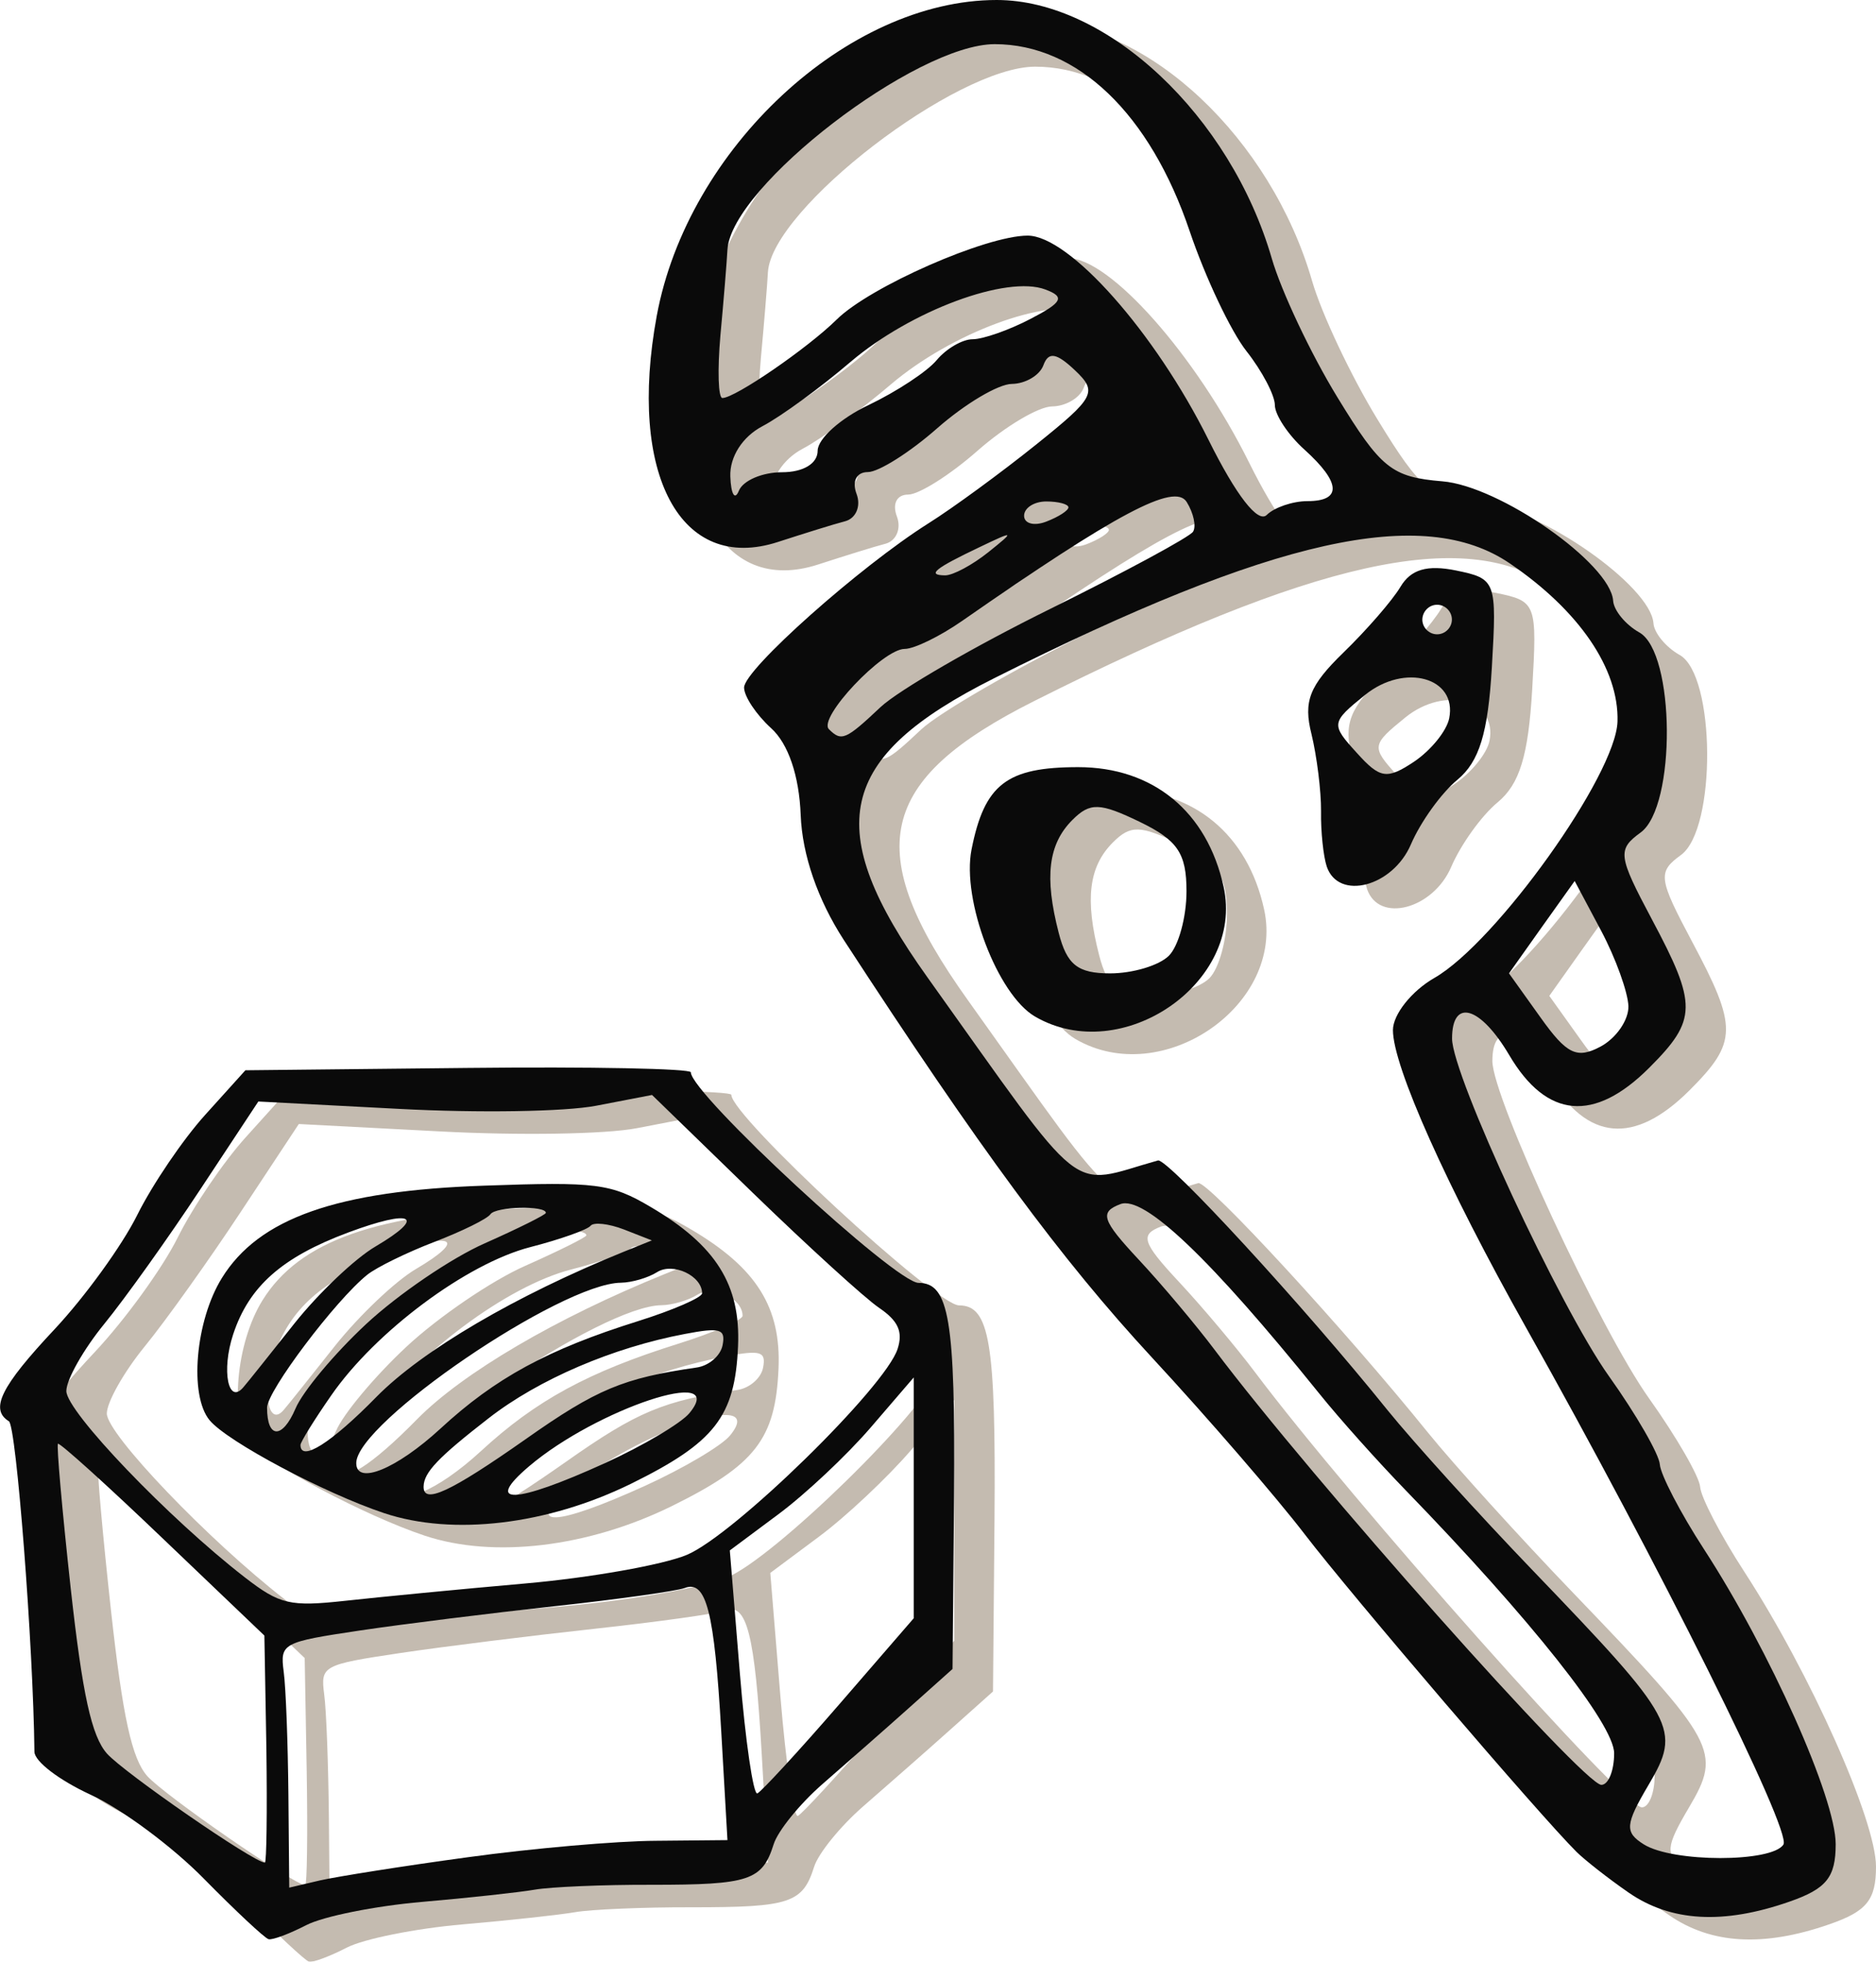 <?xml version="1.0" encoding="utf-8"?>
<!-- Generator: Adobe Illustrator 26.0.2, SVG Export Plug-In . SVG Version: 6.00 Build 0)  -->
<svg version="1.1" id="Ebene_1" xmlns="http://www.w3.org/2000/svg" xmlns:xlink="http://www.w3.org/1999/xlink" x="0px" y="0px"
	 viewBox="0 0 111.69 116.81" style="enable-background:new 0 0 111.69 116.81;" xml:space="preserve">
<style type="text/css">
	.st0{opacity:0.5;}
	.st1{fill:#8A7762;}
	.st2{fill:#0A0A0A;}
</style>
<g class="st0">
	<g>
		<path class="st1" d="M81.05,49.65c-0.02,1.21,0.14,2.69,0.34,3.29c0.7,2.05,3.93,1.2,5.01-1.32c0.57-1.33,1.81-3.06,2.77-3.85
			c1.3-1.08,1.82-2.77,2.05-6.7c0.3-5.14,0.25-5.27-2.13-5.76c-1.72-0.35-2.69-0.07-3.31,0.97c-0.48,0.81-2.01,2.57-3.39,3.91
			c-2.04,1.98-2.4,2.91-1.91,4.86C80.81,46.37,81.07,48.44,81.05,49.65z M87.97,37.35c0.48,0,0.88,0.4,0.88,0.88
			c0,0.48-0.4,0.88-0.88,0.88c-0.48,0-0.88-0.4-0.88-0.88C87.09,37.75,87.49,37.35,87.97,37.35z M83.67,42.72
			c2.36-1.91,5.49-1.04,5.01,1.39c-0.15,0.76-1.1,1.92-2.1,2.59c-1.61,1.07-2.02,1.01-3.41-0.54
			C81.64,44.47,81.65,44.36,83.67,42.72z"/>
		<path class="st1" d="M64.03,61.87c5.17,3.01,12.48-2.02,11.23-7.72c-0.98-4.48-4.2-7.13-8.66-7.13c-4.26,0-5.58,1.02-6.35,4.91
			C59.66,54.94,61.8,60.57,64.03,61.87z M66.26,50.16c1.05-1.05,1.63-1.03,4.01,0.12c2.25,1.09,2.78,1.87,2.78,4.13
			c0,1.53-0.47,3.26-1.05,3.84c-0.58,0.58-2.15,1.05-3.5,1.05c-1.93,0-2.57-0.51-3.06-2.42C64.58,53.55,64.82,51.6,66.26,50.16z"/>
		<path class="st1" d="M48.72,33.61c1.54-0.5,3.33-1.06,3.99-1.23c0.65-0.17,0.96-0.9,0.69-1.62c-0.29-0.76-0.01-1.31,0.67-1.31
			c0.64,0,2.51-1.18,4.14-2.62c1.64-1.44,3.63-2.63,4.44-2.63c0.8-0.01,1.65-0.51,1.87-1.11c0.3-0.82,0.77-0.75,1.88,0.3
			c1.36,1.29,1.19,1.61-2.31,4.42c-2.08,1.67-4.96,3.78-6.41,4.69c-4.09,2.58-10.98,8.71-10.98,9.78c0,0.53,0.73,1.62,1.61,2.42
			c1.02,0.92,1.67,2.83,1.76,5.17c0.09,2.38,1.02,5.05,2.56,7.43c8.11,12.46,12.95,19.03,18.34,24.86
			c3.35,3.62,7.45,8.37,9.11,10.54c2.78,3.63,14.03,16.78,16.19,18.92c0.51,0.5,1.9,1.59,3.1,2.42c2.51,1.73,5.62,1.91,9.55,0.54
			c2.22-0.77,2.77-1.45,2.77-3.43c0-2.74-3.9-11.49-7.84-17.56c-1.41-2.17-2.59-4.45-2.63-5.05c-0.04-0.6-1.4-2.97-3.04-5.27
			c-2.92-4.1-9.33-17.91-9.33-20.09c0-2.42,1.68-1.93,3.4,0.98c2.23,3.79,5.06,4.04,8.34,0.76c2.86-2.86,2.87-3.75,0.15-8.85
			c-2.01-3.78-2.06-4.14-0.66-5.16c2.12-1.55,2.06-10.71-0.08-11.91c-0.82-0.46-1.52-1.31-1.56-1.89
			c-0.16-2.22-6.75-6.83-10.17-7.11c-3.02-0.25-3.66-0.77-6.25-5.01c-1.59-2.6-3.34-6.32-3.9-8.25C75.67,8.24,68.33,1.34,61.75,1.34
			c-8.89,0-18.4,8.84-20.24,18.81C39.77,29.59,42.93,35.5,48.72,33.61z M63.75,20.33c-1.28,0.67-2.83,1.21-3.44,1.21
			c-0.61,0-1.57,0.56-2.14,1.24c-0.56,0.68-2.39,1.88-4.06,2.68c-1.67,0.79-3.03,2.01-3.03,2.72c0,0.76-0.85,1.28-2.12,1.28
			c-1.17,0-2.32,0.49-2.57,1.1c-0.24,0.6-0.47,0.22-0.51-0.85c-0.04-1.17,0.72-2.36,1.91-2.99c1.09-0.57,3.46-2.3,5.26-3.84
			c3.59-3.05,9.3-5.17,11.59-4.3C65.83,19.02,65.67,19.34,63.75,20.33z M64.7,31.2c0.72,0,1.32,0.16,1.32,0.35
			c0,0.19-0.59,0.57-1.32,0.85c-0.72,0.28-1.32,0.12-1.32-0.35C63.38,31.59,63.97,31.2,64.7,31.2z M60.75,33.91
			c2.07-0.99,2.1-0.97,0.49,0.32c-0.94,0.75-2.09,1.37-2.56,1.37C57.56,35.59,58.06,35.19,60.75,33.91z M51.76,44.76
			c-0.67-0.67,3.21-4.78,4.51-4.78c0.57,0,2.1-0.75,3.41-1.66c9.22-6.42,12.66-8.25,13.38-7.09c0.41,0.66,0.58,1.45,0.38,1.77
			c-0.19,0.31-4.02,2.38-8.51,4.6c-4.48,2.21-9.02,4.84-10.09,5.84C52.76,45.4,52.51,45.51,51.76,44.76z M97.75,107.62
			c-1.06,0-17.28-18.25-23.03-25.91c-1.09-1.45-3.12-3.87-4.52-5.37c-2.19-2.35-2.34-2.82-1.09-3.3c1.4-0.54,5.35,3.22,11.82,11.25
			c1.22,1.51,3.54,4.11,5.17,5.79c7.44,7.67,12.41,13.94,12.41,15.66C98.51,106.77,98.17,107.62,97.75,107.62z M99.35,61.25
			c0.02,0.83-0.73,1.91-1.66,2.41c-1.41,0.75-2.01,0.46-3.57-1.73l-1.88-2.63l1.95-2.75l1.96-2.75l1.58,2.97
			C98.61,58.41,99.33,60.43,99.35,61.25z M92.3,34.89c4.13,2.81,6.5,6.28,6.41,9.41c-0.09,3.18-7.21,13.15-10.9,15.27
			c-1.36,0.78-2.47,2.18-2.47,3.11c0,2.15,3.2,9.3,7.93,17.72c7.89,14.04,15.82,29.97,15.32,30.77c-0.67,1.08-6.6,1.08-8.32-0.01
			c-1.14-0.72-1.11-1.17,0.29-3.54c1.96-3.32,1.66-3.86-6.86-12.73c-3.25-3.38-7.15-7.69-8.68-9.58
			c-4.97-6.16-13.13-15.02-13.68-14.86c-5.43,1.52-4.09,2.58-13.72-10.9c-6.36-8.9-5.42-13.1,3.96-17.81
			C78.25,33.36,87.14,31.38,92.3,34.89z M45.3,21.32c0.19-2.05,0.38-4.36,0.42-5.12c0.24-3.78,11.23-12.23,15.91-12.23
			c4.93,0,9.25,4.14,11.61,11.14c0.93,2.75,2.45,5.96,3.38,7.14c0.93,1.18,1.69,2.63,1.69,3.21c0,0.58,0.79,1.78,1.76,2.65
			c2.18,1.97,2.24,3.07,0.18,3.07c-0.87,0-1.96,0.37-2.42,0.82c-0.52,0.52-1.82-1.15-3.47-4.47c-3.18-6.4-8.29-12.16-10.77-12.16
			c-2.47,0-9.39,3.04-11.37,5c-1.71,1.69-6.04,4.67-6.8,4.67C45.17,25.05,45.12,23.37,45.3,21.32z"/>
	</g>
	<g>
		<path class="st1" d="M39.98,89.69c4.99-2.46,6.19-4,6.37-8.19c0.16-3.65-1.31-6-5.2-8.29c-2.37-1.4-3.22-1.51-9.9-1.27
			c-8.79,0.3-13.43,1.94-15.63,5.5c-1.58,2.55-1.96,6.99-0.73,8.47c1.05,1.27,6.85,4.35,10.39,5.53
			C29.38,92.81,35.01,92.13,39.98,89.69z M43.46,85.48c-0.5,0.61-2.77,1.95-5.05,2.99c-5.36,2.44-7.24,2.51-4.5,0.18
			C37.93,85.23,45.81,82.62,43.46,85.48z M45.43,81.44c-0.12,0.63-0.82,1.23-1.55,1.33c-4.36,0.63-5.94,1.28-10.18,4.27
			c-4.5,3.16-6.1,3.9-6.07,2.81c0.02-0.84,0.87-1.73,3.87-4.06c2.98-2.32,7.4-4.21,11.69-5.02C45.29,80.37,45.62,80.47,45.43,81.44z
			 M16.29,80.8c0.94-2.86,2.91-4.6,6.85-6.07c3.83-1.43,4.7-0.98,1.63,0.83c-1.23,0.72-3.39,2.78-4.81,4.56
			c-1.42,1.79-2.78,3.5-3.04,3.8C16,85.05,15.58,82.95,16.29,80.8z M18.31,85.16c0-0.99,4.07-6.39,5.96-7.91
			c0.56-0.45,2.36-1.33,4-1.96c1.64-0.63,3.15-1.37,3.34-1.65c0.32-0.46,3.3-0.53,3.3-0.08c0,0.11-1.63,0.92-3.63,1.81
			c-2,0.88-5.18,3.05-7.07,4.81c-1.89,1.76-3.79,4.03-4.21,5.04C19.22,87.05,18.31,87.02,18.31,85.16z M20.3,87.38
			c0-0.17,0.82-1.5,1.83-2.95c2.63-3.8,8.06-7.85,11.85-8.83c1.79-0.46,3.41-1.04,3.59-1.27c0.18-0.23,1.08-0.13,1.99,0.22
			l1.66,0.65l-1.66,0.67c-6.44,2.61-12,5.87-14.73,8.64C22.13,87.27,20.3,88.42,20.3,87.38z M23.62,88.46
			c0-2.4,12.2-10.71,15.76-10.74c0.65-0.01,1.61-0.29,2.15-0.63c0.95-0.6,2.68,0.22,2.68,1.26c0,0.25-1.72,1-3.82,1.66
			c-5.36,1.68-8.49,3.38-11.76,6.4C26.02,88.81,23.62,89.8,23.62,88.46z"/>
		<path class="st1" d="M57.1,77.73c-1.38,0-13.56-11.27-13.56-12.54c0-0.22-5.97-0.34-13.26-0.26l-13.26,0.14l-2.39,2.65
			c-1.32,1.46-3.14,4.14-4.05,5.97c-0.91,1.83-3.13,4.89-4.93,6.81c-3.19,3.4-3.86,4.76-2.71,5.47c0.44,0.27,1.45,13.35,1.52,19.68
			c0.01,0.58,1.47,1.69,3.35,2.56c1.84,0.84,4.88,3.1,6.75,5.01c1.88,1.91,3.61,3.53,3.84,3.59c0.23,0.06,1.24-0.32,2.25-0.84
			c1.01-0.52,4.1-1.14,6.88-1.38c2.78-0.24,5.8-0.57,6.72-0.73c0.91-0.16,4.05-0.3,6.97-0.29c5.81,0,6.57-0.25,7.25-2.41
			c0.25-0.8,1.56-2.41,2.91-3.59s3.65-3.19,5.1-4.49l2.64-2.36l0.09-10.33C59.29,79.94,58.92,77.73,57.1,77.73z M18.17,112.25
			c-0.68-0.02-8.38-5.35-9.4-6.49c-0.92-1.04-1.46-3.51-2.16-9.84c-0.51-4.65-0.85-8.52-0.76-8.61c0.09-0.09,2.9,2.44,6.23,5.63
			l6.06,5.79l0.12,6.77C18.32,109.21,18.28,112.26,18.17,112.25z M16.98,95.26c-4.54-3.52-10.62-9.87-10.62-11.09
			c0-0.68,1.02-2.48,2.26-4c1.24-1.52,3.81-5.12,5.71-8l3.46-5.24l8.4,0.44c4.71,0.25,9.85,0.17,11.72-0.19l3.32-0.64l5.98,5.81
			c3.29,3.19,6.68,6.28,7.53,6.86c1.15,0.78,1.44,1.43,1.11,2.45c-0.72,2.27-9.76,11.11-12.56,12.27c-1.42,0.59-5.75,1.36-9.63,1.7
			c-3.87,0.34-8.69,0.81-10.7,1.03C19.67,97.02,19.07,96.88,16.98,95.26z M41.48,110.95c-2.34,0.01-7.38,0.45-11.22,0.98
			c-3.83,0.52-7.79,1.15-8.8,1.38l-1.83,0.43l-0.05-5.56c-0.03-3.06-0.15-6.34-0.28-7.3c-0.22-1.69-0.08-1.76,4.53-2.45
			c2.62-0.39,7.85-1.04,11.62-1.45c3.77-0.41,7.24-0.9,7.72-1.08c1.29-0.5,1.77,1.4,2.18,8.54l0.37,6.47L41.48,110.95z
			 M52.38,102.82c-2.44,2.82-4.64,5.2-4.88,5.31c-0.24,0.1-0.71-3.11-1.04-7.14l-0.6-7.33l2.9-2.16c1.6-1.19,4.06-3.5,5.48-5.15
			l2.57-2.99l0,7.17l0,7.17L52.38,102.82z"/>
	</g>
</g>
<g>
	<g>
		<path class="st2" d="M78.65,48.31c-0.02,1.21,0.14,2.69,0.34,3.29c0.7,2.05,3.93,1.2,5.01-1.32c0.57-1.33,1.81-3.06,2.77-3.85
			c1.3-1.08,1.82-2.77,2.05-6.7c0.3-5.14,0.25-5.27-2.13-5.76c-1.72-0.35-2.69-0.07-3.31,0.97c-0.48,0.81-2.01,2.57-3.39,3.91
			c-2.04,1.98-2.4,2.91-1.91,4.86C78.4,45.03,78.66,47.1,78.65,48.31z M85.56,36.01c0.48,0,0.88,0.4,0.88,0.88
			c0,0.48-0.4,0.88-0.88,0.88c-0.48,0-0.88-0.4-0.88-0.88C84.69,36.41,85.08,36.01,85.56,36.01z M81.27,41.38
			c2.36-1.91,5.49-1.04,5.01,1.39c-0.15,0.76-1.1,1.92-2.1,2.59c-1.61,1.07-2.02,1.01-3.41-0.54
			C79.23,43.13,79.24,43.02,81.27,41.38z"/>
		<path class="st2" d="M61.62,60.53c5.17,3.01,12.48-2.02,11.23-7.72c-0.98-4.48-4.2-7.13-8.66-7.13c-4.26,0-5.58,1.02-6.35,4.91
			C57.25,53.6,59.39,59.23,61.62,60.53z M63.85,48.82c1.05-1.05,1.63-1.03,4.01,0.12c2.25,1.09,2.78,1.87,2.78,4.13
			c0,1.53-0.47,3.26-1.05,3.84c-0.58,0.58-2.15,1.05-3.5,1.05c-1.93,0-2.57-0.51-3.06-2.42C62.17,52.21,62.41,50.26,63.85,48.82z"/>
		<path class="st2" d="M46.32,32.27c1.54-0.5,3.33-1.06,3.99-1.23c0.65-0.17,0.96-0.9,0.69-1.62c-0.29-0.76-0.01-1.31,0.67-1.31
			c0.64,0,2.51-1.18,4.14-2.62c1.64-1.44,3.63-2.63,4.44-2.63c0.8-0.01,1.65-0.51,1.87-1.11c0.3-0.82,0.77-0.75,1.88,0.3
			c1.36,1.29,1.19,1.61-2.31,4.42c-2.08,1.67-4.96,3.78-6.41,4.69c-4.09,2.58-10.98,8.71-10.98,9.78c0,0.53,0.73,1.62,1.61,2.42
			c1.02,0.92,1.67,2.83,1.76,5.17c0.09,2.38,1.02,5.05,2.56,7.43c8.11,12.46,12.95,19.03,18.34,24.86
			c3.35,3.62,7.45,8.37,9.11,10.54c2.78,3.63,14.03,16.78,16.19,18.92c0.51,0.5,1.9,1.59,3.1,2.42c2.51,1.73,5.62,1.91,9.55,0.54
			c2.22-0.77,2.77-1.45,2.77-3.43c0-2.74-3.9-11.49-7.84-17.56c-1.41-2.17-2.59-4.45-2.63-5.05c-0.04-0.6-1.4-2.97-3.04-5.27
			c-2.92-4.1-9.33-17.91-9.33-20.09c0-2.42,1.68-1.93,3.4,0.98c2.23,3.79,5.06,4.04,8.34,0.76c2.86-2.86,2.87-3.75,0.15-8.85
			c-2.01-3.78-2.06-4.14-0.66-5.16c2.12-1.55,2.06-10.71-0.08-11.91c-0.82-0.46-1.52-1.31-1.56-1.89
			c-0.16-2.22-6.75-6.83-10.17-7.11c-3.02-0.25-3.66-0.77-6.25-5.01c-1.59-2.6-3.34-6.32-3.9-8.25C73.26,6.9,65.92,0,59.34,0
			c-8.89,0-18.4,8.84-20.24,18.81C37.36,28.25,40.52,34.16,46.32,32.27z M61.35,18.99c-1.28,0.67-2.83,1.21-3.44,1.21
			c-0.61,0-1.57,0.56-2.14,1.24c-0.56,0.68-2.39,1.88-4.06,2.68c-1.67,0.79-3.03,2.01-3.03,2.72c0,0.76-0.85,1.28-2.12,1.28
			c-1.17,0-2.32,0.49-2.57,1.1c-0.24,0.6-0.47,0.22-0.51-0.85c-0.04-1.17,0.72-2.36,1.91-2.99c1.09-0.57,3.46-2.3,5.26-3.84
			c3.59-3.05,9.3-5.17,11.59-4.3C63.42,17.68,63.26,18,61.35,18.99z M62.29,29.86c0.72,0,1.32,0.16,1.32,0.35
			c0,0.19-0.59,0.57-1.32,0.85c-0.72,0.28-1.32,0.12-1.32-0.35C60.97,30.25,61.56,29.86,62.29,29.86z M58.34,32.57
			c2.07-0.99,2.1-0.97,0.49,0.32c-0.94,0.75-2.09,1.37-2.56,1.37C55.15,34.25,55.65,33.85,58.34,32.57z M49.35,43.42
			c-0.67-0.67,3.21-4.78,4.51-4.78c0.57,0,2.1-0.75,3.41-1.66c9.22-6.42,12.66-8.25,13.38-7.09c0.41,0.66,0.58,1.45,0.38,1.77
			c-0.19,0.31-4.02,2.38-8.51,4.6c-4.48,2.21-9.02,4.84-10.09,5.84C50.35,44.06,50.1,44.17,49.35,43.42z M95.34,106.28
			c-1.06,0-17.28-18.25-23.03-25.91c-1.09-1.45-3.12-3.87-4.52-5.37c-2.19-2.35-2.34-2.82-1.09-3.3c1.4-0.54,5.35,3.22,11.82,11.25
			c1.21,1.51,3.54,4.11,5.17,5.79c7.44,7.67,12.41,13.94,12.41,15.66C96.1,105.43,95.76,106.28,95.34,106.28z M96.95,59.91
			c0.02,0.83-0.73,1.91-1.66,2.41c-1.41,0.75-2.01,0.46-3.57-1.73l-1.88-2.63l1.95-2.75l1.96-2.75l1.58,2.97
			C96.2,57.07,96.92,59.09,96.95,59.91z M89.89,33.55c4.13,2.81,6.5,6.28,6.41,9.41c-0.09,3.18-7.21,13.15-10.9,15.27
			c-1.36,0.78-2.47,2.18-2.47,3.11c0,2.15,3.2,9.3,7.93,17.72c7.89,14.04,15.82,29.96,15.32,30.77c-0.67,1.08-6.6,1.08-8.32-0.01
			c-1.14-0.72-1.11-1.17,0.29-3.54c1.96-3.32,1.66-3.86-6.86-12.73c-3.25-3.38-7.15-7.69-8.68-9.58
			C77.65,77.8,69.5,68.94,68.94,69.1c-5.43,1.52-4.09,2.58-13.72-10.9c-6.36-8.9-5.42-13.1,3.96-17.81
			C75.84,32.02,84.73,30.04,89.89,33.55z M42.89,19.98c0.19-2.05,0.38-4.36,0.42-5.12c0.24-3.78,11.23-12.23,15.91-12.23
			c4.93,0,9.25,4.14,11.61,11.14c0.93,2.75,2.45,5.96,3.38,7.14c0.93,1.18,1.69,2.63,1.69,3.21c0,0.58,0.79,1.78,1.76,2.65
			c2.18,1.97,2.24,3.07,0.18,3.07c-0.87,0-1.96,0.37-2.42,0.82c-0.52,0.52-1.82-1.15-3.47-4.47c-3.18-6.4-8.29-12.16-10.77-12.16
			c-2.47,0-9.39,3.04-11.37,5c-1.71,1.69-6.04,4.67-6.8,4.67C42.76,23.71,42.71,22.03,42.89,19.98z"/>
	</g>
	<g>
		<path class="st2" d="M37.57,88.35c4.99-2.46,6.19-4,6.37-8.19c0.16-3.65-1.31-6-5.2-8.29c-2.37-1.4-3.22-1.51-9.9-1.27
			c-8.79,0.3-13.43,1.94-15.63,5.5c-1.58,2.55-1.96,6.99-0.73,8.47c1.05,1.27,6.85,4.35,10.39,5.53
			C26.97,91.47,32.6,90.79,37.57,88.35z M41.05,84.14c-0.5,0.61-2.77,1.95-5.05,2.99c-5.36,2.44-7.24,2.51-4.5,0.18
			C35.52,83.89,43.4,81.28,41.05,84.14z M43.02,80.1c-0.12,0.63-0.82,1.23-1.55,1.33c-4.36,0.63-5.94,1.28-10.18,4.27
			c-4.5,3.16-6.1,3.9-6.07,2.81c0.02-0.84,0.87-1.73,3.87-4.06c2.98-2.32,7.4-4.21,11.69-5.02C42.88,79.03,43.21,79.13,43.02,80.1z
			 M13.88,79.46c0.94-2.86,2.91-4.6,6.85-6.07c3.83-1.43,4.7-0.98,1.63,0.83c-1.23,0.72-3.39,2.78-4.81,4.56
			c-1.42,1.79-2.78,3.5-3.04,3.8C13.59,83.71,13.17,81.61,13.88,79.46z M15.9,83.82c0-0.99,4.07-6.39,5.96-7.91
			c0.56-0.45,2.36-1.33,4-1.96c1.64-0.63,3.15-1.37,3.34-1.65c0.32-0.46,3.3-0.53,3.3-0.08c0,0.11-1.63,0.92-3.63,1.81
			c-2,0.88-5.18,3.05-7.07,4.81c-1.89,1.76-3.79,4.03-4.21,5.04C16.81,85.7,15.9,85.68,15.9,83.82z M17.89,86.04
			c0-0.17,0.82-1.5,1.83-2.95c2.63-3.8,8.06-7.85,11.85-8.83c1.79-0.46,3.41-1.04,3.59-1.27c0.18-0.23,1.08-0.13,1.99,0.22
			l1.66,0.65l-1.66,0.67c-6.44,2.61-12,5.87-14.73,8.64C19.72,85.93,17.89,87.08,17.89,86.04z M21.21,87.12
			c0-2.4,12.2-10.71,15.76-10.74c0.65-0.01,1.61-0.29,2.15-0.63c0.95-0.6,2.68,0.22,2.68,1.26c0,0.25-1.72,1-3.82,1.66
			c-5.36,1.68-8.49,3.38-11.76,6.4C23.61,87.47,21.21,88.46,21.21,87.12z"/>
		<path class="st2" d="M54.69,76.39c-1.38,0-13.56-11.27-13.56-12.54c0-0.22-5.97-0.34-13.26-0.26l-13.26,0.14l-2.39,2.65
			c-1.32,1.46-3.14,4.14-4.05,5.97c-0.91,1.83-3.13,4.89-4.93,6.81c-3.19,3.4-3.86,4.76-2.71,5.47c0.44,0.27,1.45,13.35,1.52,19.68
			c0.01,0.58,1.47,1.69,3.35,2.56c1.84,0.84,4.88,3.1,6.75,5.01c1.88,1.91,3.61,3.53,3.84,3.59c0.23,0.06,1.24-0.32,2.25-0.84
			c1.01-0.52,4.1-1.14,6.88-1.38c2.78-0.24,5.8-0.57,6.72-0.73c0.91-0.16,4.05-0.3,6.97-0.29c5.81,0,6.57-0.25,7.25-2.41
			c0.25-0.8,1.56-2.41,2.91-3.59s3.65-3.19,5.1-4.49l2.64-2.36l0.09-10.33C56.88,78.6,56.51,76.39,54.69,76.39z M15.77,110.91
			c-0.68-0.02-8.38-5.35-9.4-6.49c-0.92-1.04-1.46-3.51-2.16-9.84c-0.51-4.65-0.85-8.52-0.76-8.61c0.09-0.09,2.9,2.44,6.23,5.63
			l6.06,5.79l0.12,6.77C15.91,107.87,15.87,110.92,15.77,110.91z M14.57,93.92c-4.54-3.52-10.62-9.87-10.62-11.09
			c0-0.68,1.02-2.48,2.26-4c1.24-1.52,3.81-5.12,5.71-8l3.46-5.24l8.4,0.44c4.71,0.25,9.85,0.17,11.72-0.19l3.32-0.64l5.98,5.81
			c3.29,3.19,6.68,6.28,7.53,6.86c1.15,0.78,1.44,1.43,1.11,2.45c-0.72,2.27-9.76,11.11-12.56,12.27c-1.42,0.59-5.75,1.36-9.63,1.7
			c-3.87,0.34-8.69,0.81-10.7,1.03C17.26,95.68,16.66,95.54,14.57,93.92z M39.07,109.61c-2.34,0.01-7.38,0.45-11.22,0.98
			c-3.83,0.52-7.79,1.15-8.8,1.38l-1.83,0.43l-0.05-5.56c-0.03-3.06-0.15-6.34-0.28-7.3c-0.22-1.69-0.08-1.76,4.53-2.45
			c2.62-0.39,7.85-1.04,11.62-1.45c3.77-0.41,7.24-0.9,7.72-1.08c1.29-0.5,1.77,1.4,2.18,8.54l0.37,6.47L39.07,109.61z
			 M49.97,101.48c-2.44,2.82-4.64,5.2-4.88,5.31c-0.24,0.1-0.71-3.11-1.04-7.14l-0.6-7.33l2.9-2.16c1.6-1.19,4.06-3.5,5.48-5.15
			l2.57-2.99l0,7.17l0,7.17L49.97,101.48z"/>
	</g>
</g>
</svg>

